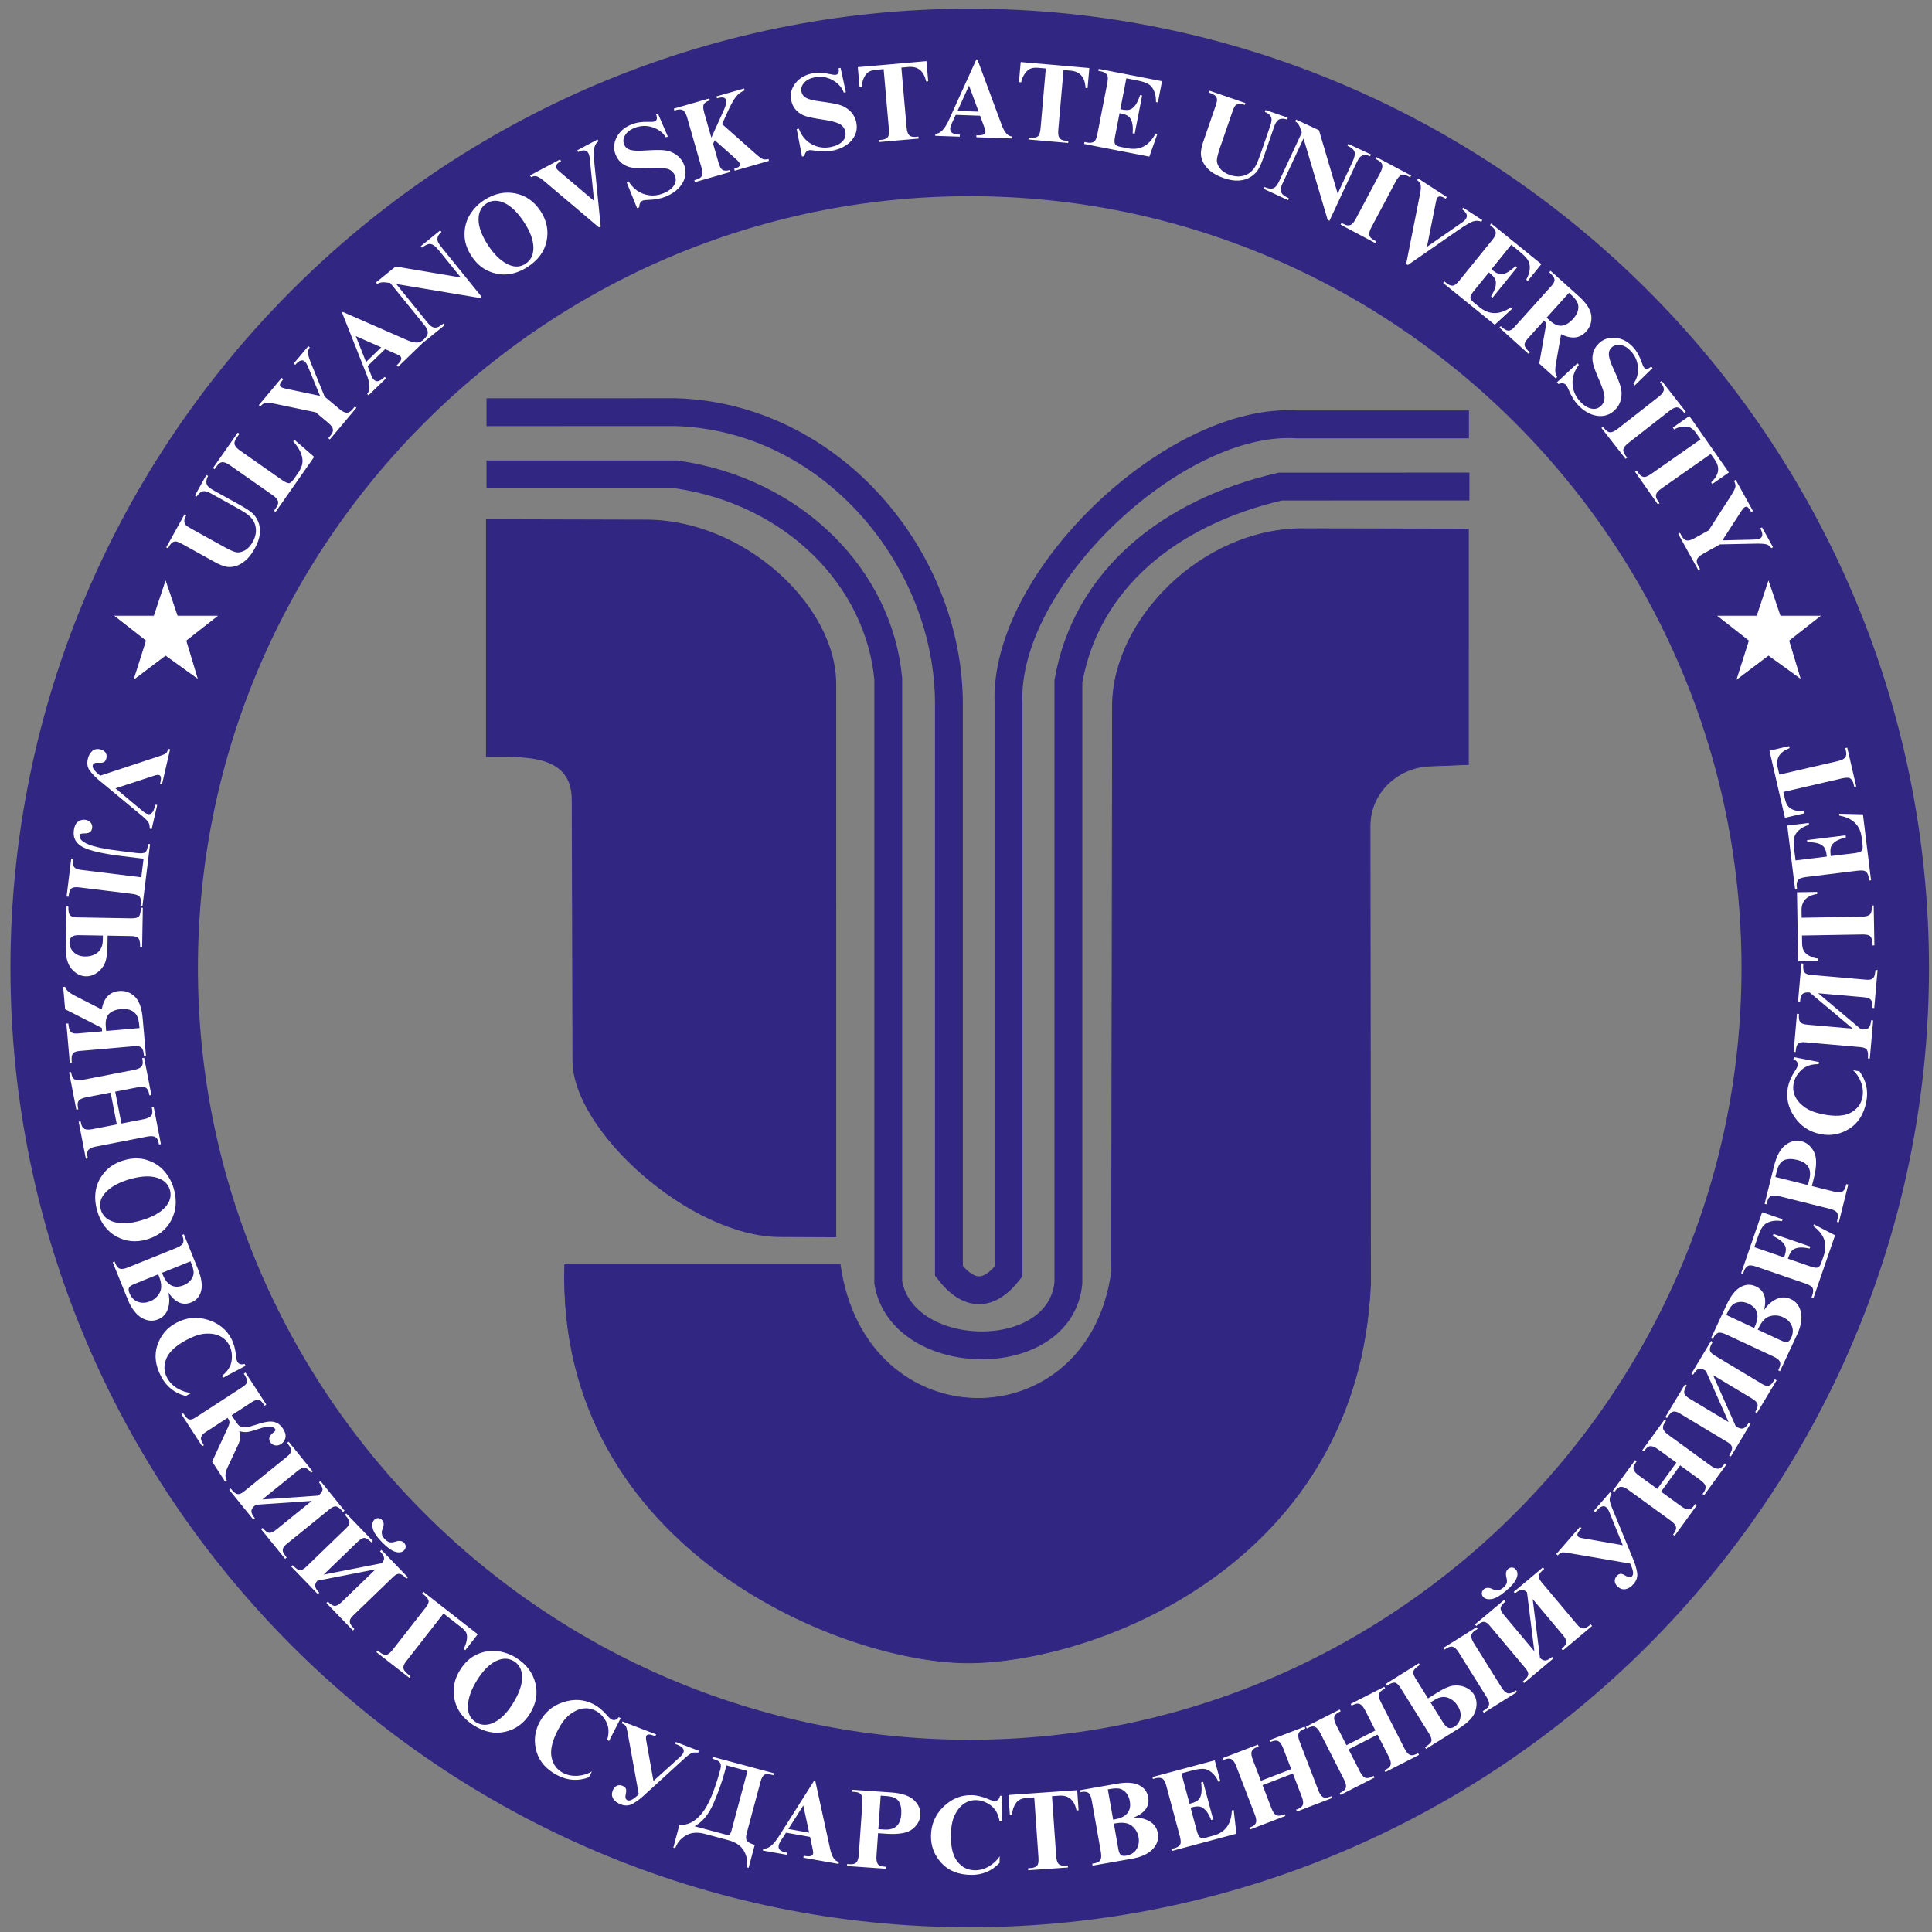 <?xml version="1.0" encoding="UTF-8"?> <!-- Generator: Adobe Illustrator 19.0.1, SVG Export Plug-In . SVG Version: 6.00 Build 0) --> <svg xmlns="http://www.w3.org/2000/svg" xmlns:xlink="http://www.w3.org/1999/xlink" id="Слой_1" x="0px" y="0px" viewBox="0 0 555 555" style="enable-background:new 0 0 555 555;" xml:space="preserve"><rect x="0" y="0" width="555" height="555" fill="#808080" stroke="none"/> <style type="text/css"> .st0{fill:none;stroke:#312783;stroke-width:53.858;stroke-miterlimit:22.926;} .st1{fill-rule:evenodd;clip-rule:evenodd;fill:#312783;} .st2{fill:none;stroke:#312783;stroke-width:8;stroke-miterlimit:22.926;} .st3{fill-rule:evenodd;clip-rule:evenodd;fill:#312783;stroke:#312783;stroke-width:0.216;stroke-miterlimit:22.926;} .st4{fill-rule:evenodd;clip-rule:evenodd;fill:#FFFFFF;} .st5{fill-rule:evenodd;clip-rule:evenodd;fill:#FFFFFF;stroke:#FFFFFF;stroke-width:0.216;stroke-miterlimit:22.926;} </style> <g> <path class="st0" d="M278.569,29.429c-136.946,0-248.64,111.694-248.64,248.639s111.694,248.639,248.64,248.639 s248.639-111.694,248.639-248.639S415.515,29.429,278.569,29.429L278.569,29.429z"></path> <path class="st1" d="M240.22,355.429l-16.203-0.076c-25.85-0.121-59.508-30.506-59.563-50.647l-0.209-74.975 c-0.036-13.199-13.534-12.308-24.628-12.308v-68.272l46.014,0.117c28.168,0.071,54.584,24.628,54.585,47.252 L240.22,355.429L240.22,355.429z"></path> <path class="st2" d="M139.754,136.286l54.571-0.004c33.92,4.891,58.161,29.834,60.84,58.742v173.369 c4.02,23.705,49.559,24.512,51.749,0.059V195.723c5.245-29.663,29.487-48.661,60.84-55.945l54.361-0.016 M139.754,118.409l54.265-0.016c44.762,1.312,78.589,42.071,78.579,83.928v162.795 c6.034,7.692,11.739,7.002,17.115,0.161V202.137c-1.527-35.885,47.923-82.488,82.895-80.221h49.372"></path> <path class="st3" d="M421.82,219.617l-11.201,0.443c-8.764,0.345-17.048,7.308-17.037,17.249l0.128,131.669 c-3.487,79.007-76.738,107.861-114.279,108.694c-35.869,0.794-119.671-32.16-117.206-114.36l79.126,0.001 c7.195,50.953,71.348,50.802,77.981,1.968l0.249-162.584c0.038-24.651,25.71-50.88,54.71-50.822l47.531,0.096 V219.617L421.82,219.617z"></path> <path class="st4" d="M48.858,215.255l-2.331,10.097l-0.561-0.13l0.138-0.598c0.276-1.195,0.118-1.861-0.47-1.997 c-0.296-0.068-0.726-0.009-1.295,0.183l-11.167,3.656l7.739,6.472c0.62,0.515,1.136,0.82,1.551,0.916 c0.956,0.221,1.629-0.511,2.017-2.194l0.12-0.52l0.561,0.13l-1.596,6.912l-0.561-0.13 c0.011-0.786-0.116-1.395-0.372-1.826c-0.263-0.427-0.866-1.038-1.815-1.837l-12.319-10.206 c-0.984-0.813-1.856-1.704-2.603-2.664c-0.761-0.97-0.99-2.111-0.686-3.432 c0.239-1.034,0.671-1.816,1.298-2.35c0.62-0.53,1.39-0.686,2.304-0.475c0.65,0.15,1.144,0.45,1.478,0.9 c0.333,0.454,0.427,0.996,0.281,1.625c-0.136,0.587-0.377,0.97-0.714,1.149 c-0.342,0.178-0.859,0.234-1.55,0.173c-0.971-0.087-1.528,0.173-1.669,0.781 c-0.085,0.369,0.052,0.795,0.417,1.278c0.364,0.484,0.954,1.036,1.759,1.649l17.119-5.654 c0.887-0.288,1.471-0.541,1.74-0.759c0.27-0.222,0.479-0.65,0.624-1.279L48.858,215.255L48.858,215.255z M41.238,246.689l-6.31-0.775c-5.42-0.666-9.126-1.518-11.125-2.559c-1.994-1.045-2.864-2.625-2.604-4.747 c0.148-1.207,0.537-2.051,1.171-2.533c0.628-0.476,1.329-0.669,2.091-0.576c0.662,0.081,1.183,0.344,1.559,0.783 c0.376,0.438,0.527,0.962,0.453,1.56c-0.129,1.053-0.827,1.575-2.095,1.569 c-0.591-0.003-0.978,0.041-1.165,0.12c-0.193,0.084-0.301,0.264-0.335,0.544 c-0.111,0.9,0.702,1.72,2.443,2.465c1.741,0.74,4.806,1.385,9.199,1.925l4.733,0.581 c1.281,0.157,2.112,0.082,2.482-0.217c0.376-0.303,0.619-0.929,0.736-1.876l0.063-0.513l0.572,0.07l-2.175,17.712 l-0.572-0.07l0.055-0.45c0.125-1.016,0.018-1.723-0.325-2.119c-0.338-0.396-1.036-0.665-2.089-0.794 l-15.198-1.866c-1.053-0.129-1.794-0.048-2.217,0.244c-0.422,0.287-0.703,0.956-0.831,1.999l-0.055,0.45 l-0.572-0.07l1.337-10.889l0.572,0.07l-0.048,0.387c-0.114,0.932,0.002,1.602,0.345,2.004 c0.348,0.403,0.956,0.66,1.835,0.768l17.416,2.139L41.238,246.689L41.238,246.689z M41.025,260.786l-0.197,11.278 l-0.576-0.01c0.021-1.232-0.13-2.056-0.458-2.489c-0.323-0.427-1.002-0.647-2.037-0.665l-6.841-0.119 l-0.06,3.418c-0.035,2-0.296,3.531-0.784,4.6c-0.488,1.064-1.218,1.942-2.201,2.639 c-0.983,0.698-2.05,1.037-3.207,1.016c-1.499-0.026-2.852-0.717-4.066-2.071 c-1.208-1.355-1.789-3.568-1.735-6.639l0.198-11.342l0.576,0.01c-0.023,1.301,0.139,2.142,0.484,2.521 c0.34,0.384,1.099,0.585,2.278,0.605l15.181,0.265c1.189,0.021,1.96-0.158,2.308-0.53 c0.353-0.378,0.538-1.207,0.561-2.497L41.025,260.786L41.025,260.786z M29.556,268.758l-6.745-0.118 c-1.066-0.019-1.8,0.145-2.217,0.49c-0.411,0.35-0.623,0.88-0.636,1.6 c-0.018,1.029,0.377,1.953,1.189,2.773c0.807,0.814,1.893,1.233,3.258,1.257c1.434,0.025,2.641-0.349,3.62-1.132 c0.979-0.778,1.479-1.948,1.507-3.51L29.556,268.758L29.556,268.758z M29.331,296.263l-7.003,0.613 c-0.925,0.081-1.574-0.06-1.954-0.429c-0.374-0.363-0.613-1.071-0.704-2.118l-0.028-0.324l-0.574,0.051 l0.981,11.205l0.574-0.05l-0.028-0.313c-0.091-1.036,0.016-1.774,0.31-2.206 c0.299-0.433,0.919-0.691,1.865-0.774l15.907-1.392c0.94-0.082,1.601,0.064,1.966,0.439 c0.37,0.374,0.598,1.083,0.689,2.119l0.027,0.313l0.574-0.05l-0.952-10.881 c-0.259-2.959-1.024-5.029-2.301-6.223c-1.276-1.189-2.762-1.707-4.467-1.558 c-1.365,0.12-2.467,0.617-3.3,1.504c-0.833,0.881-1.397,2.146-1.692,3.794l-7.605-3.885 c-1.805-0.929-2.771-1.808-2.897-2.632l-0.574,0.05l0.559,6.397l10.54,5.369L29.331,296.263L29.331,296.263z M40.068,295.324l-9.569,0.837l-0.107-1.217c-0.152-1.743,0.172-2.992,0.973-3.747 c0.801-0.755,1.935-1.197,3.396-1.325c1.217-0.107,2.203,0.032,2.969,0.409c0.767,0.377,1.31,0.897,1.636,1.559 c0.32,0.657,0.533,1.565,0.634,2.718L40.068,295.324L40.068,295.324z M33.556,323.01l-1.78-9.156l-6.994,1.359 c-1,0.194-1.696,0.498-2.084,0.905c-0.387,0.412-0.494,1.063-0.319,1.964l0.111,0.571l-0.566,0.11 l-2.081-10.707l0.566-0.11l0.094,0.487c0.167,0.859,0.499,1.419,0.995,1.681c0.495,0.257,1.267,0.286,2.309,0.084 l14.696-2.857c1.021-0.198,1.726-0.509,2.113-0.927c0.385-0.422,0.492-1.073,0.321-1.953l-0.095-0.487l0.566-0.11 l2.081,10.706l-0.566,0.11l-0.111-0.57c-0.169-0.869-0.506-1.428-1.007-1.684 c-0.5-0.251-1.276-0.274-2.328-0.069l-6.382,1.24l1.78,9.156l6.382-1.24 c1.021-0.198,1.726-0.509,2.113-0.927c0.385-0.423,0.492-1.074,0.322-1.953l-0.095-0.487l0.565-0.11l2.066,10.628 l-0.566,0.11l-0.099-0.508c-0.167-0.859-0.504-1.418-1.005-1.674c-0.501-0.256-1.278-0.284-2.33-0.08 l-14.696,2.857c-1,0.194-1.696,0.498-2.082,0.916c-0.387,0.412-0.494,1.063-0.321,1.953l0.099,0.508l-0.566,0.11 l-2.066-10.628l0.566-0.11l0.095,0.487c0.167,0.858,0.498,1.419,0.995,1.681c0.495,0.257,1.267,0.286,2.309,0.083 L33.556,323.01L33.556,323.01z M42.084,356.08c-3.086,0.885-5.974,0.587-8.659-0.885 c-2.686-1.472-4.521-3.925-5.506-7.36c-0.6-2.092-0.728-4.086-0.386-5.97c0.342-1.884,1.199-3.617,2.571-5.198 c1.372-1.581,3.229-2.707,5.573-3.379c2.374-0.681,4.572-0.695,6.59-0.042c2.017,0.648,3.666,1.718,4.941,3.205 c1.275,1.487,2.183,3.163,2.717,5.024c0.95,3.312,0.703,6.34-0.747,9.08 C47.733,353.296,45.37,355.138,42.084,356.08L42.084,356.08z M40.362,350.637 c3.26-0.935,5.612-2.197,7.047-3.79c1.435-1.593,1.901-3.259,1.401-5.002 c-0.506-1.763-1.77-2.943-3.796-3.544c-2.025-0.601-4.613-0.453-7.771,0.453 c-2.922,0.838-5.168,2.042-6.733,3.606c-1.566,1.564-2.085,3.272-1.558,5.113 c0.518,1.804,1.802,2.995,3.856,3.577C34.861,351.632,37.378,351.493,40.362,350.637L40.362,350.637z M48.334,371.233c0.413,1.691,0.381,3.263-0.087,4.723c-0.473,1.462-1.425,2.48-2.855,3.057 c-1.137,0.46-2.287,0.504-3.446,0.126c-1.152-0.374-2.167-1.063-3.034-2.07c-0.865-1.002-1.565-2.163-2.1-3.489 l-4.431-10.968l0.534-0.216l0.246,0.608c0.336,0.831,0.775,1.32,1.311,1.466c0.538,0.151,1.294,0.029,2.268-0.364 l13.881-5.608c1.177-0.475,1.844-0.987,1.995-1.525c0.155-0.54,0.102-1.128-0.156-1.766l-0.17-0.42l0.534-0.216 l4.016,9.939c1.039,2.572,1.355,4.664,0.948,6.29c-0.402,1.624-1.35,2.737-2.839,3.338 c-1.236,0.499-2.405,0.512-3.51,0.026C50.337,373.685,49.3,372.712,48.334,371.233L48.334,371.233z M54.715,362.339 l-8.184,3.307l0.17,0.42c0.647,1.602,1.474,2.666,2.485,3.189c1.011,0.523,2.201,0.508,3.571-0.045 c0.94-0.38,1.658-0.923,2.157-1.625c0.501-0.709,0.739-1.403,0.712-2.082c-0.029-0.684-0.251-1.532-0.664-2.556 L54.715,362.339L54.715,362.339z M45.458,366.079l-6.878,2.779c-0.821,0.332-1.328,0.686-1.513,1.054 c-0.188,0.375-0.15,0.883,0.112,1.531c0.519,1.286,1.327,2.133,2.432,2.532c1.102,0.406,2.271,0.354,3.517-0.15 c1.227-0.495,2.151-1.34,2.777-2.537c0.622-1.195,0.529-2.791-0.278-4.789L45.458,366.079L45.458,366.079z M70.55,392.348l-6.498,3.455l-0.293-0.551c1.624-1.274,2.549-2.738,2.779-4.395 c0.226-1.654-0.007-3.137-0.7-4.442c-0.606-1.139-1.479-1.998-2.625-2.573 c-1.138-0.572-2.504-0.813-4.096-0.727c-1.587,0.083-3.425,0.68-5.512,1.789 c-3.066,1.63-5.001,3.408-5.81,5.342c-0.803,1.931-0.743,3.772,0.186,5.519c0.691,1.3,1.698,2.329,3.022,3.105 c1.322,0.771,2.652,1.193,3.993,1.272l-1.667,0.886c-3.141-0.806-5.482-2.654-7.017-5.541 c-1.698-3.193-2.062-6.219-1.096-9.082c0.969-2.858,2.769-4.994,5.397-6.391c2.896-1.54,5.905-1.835,9.02-0.893 c3.118,0.945,5.385,2.754,6.809,5.434c0.708,1.332,1.165,2.962,1.361,4.888c0.068,0.798,0.197,1.37,0.377,1.708 c0.391,0.735,1.086,0.951,2.078,0.647L70.55,392.348L70.55,392.348z M70.523,394.291l5.984,9.214l-0.483,0.314 c-0.462-0.692-0.828-1.148-1.087-1.361c-0.267-0.215-0.603-0.321-1.017-0.312 c-0.41,0.005-0.92,0.209-1.533,0.608l-5.846,3.796l0.808,1.244c0.596,0.917,1.022,1.486,1.265,1.703 c0.251,0.219,0.623,0.371,1.128,0.464c0.506,0.085,0.968,0.09,1.392,0.018c0.426-0.079,1.54-0.409,3.361-0.994 c1.755-0.568,3.149-0.742,4.19-0.521c1.04,0.221,1.92,0.89,2.646,2.008c0.602,0.926,0.822,1.775,0.663,2.539 c-0.16,0.772-0.573,1.371-1.235,1.8c-0.559,0.363-1.135,0.495-1.727,0.396 c-0.595-0.103-1.05-0.393-1.37-0.885c-0.601-0.926-0.352-1.825,0.747-2.698c0.382-0.312,0.61-0.53,0.688-0.663 c0.074-0.131,0.059-0.28-0.048-0.446c-0.59-0.908-2.201-0.911-4.832-0.009 c-1.688,0.574-2.837,0.87-3.447,0.89c-0.613,0.016-1.294-0.063-2.058-0.241c0.479,1.119,0.384,2.402-0.288,3.856 l-3.058,6.513c-0.727,1.553-0.793,2.823-0.198,3.798l-0.483,0.314l-3.744-5.765l4.526-9.814 c0.336-0.727,0.486-1.25,0.447-1.574c-0.035-0.327-0.209-0.723-0.514-1.193l-6.329,4.11 c-0.577,0.375-0.96,0.745-1.149,1.109c-0.194,0.367-0.245,0.719-0.162,1.053 c0.081,0.341,0.351,0.873,0.806,1.594l-0.483,0.314l-5.984-9.214l0.483-0.314c0.552,0.812,0.978,1.33,1.27,1.554 c0.296,0.221,0.626,0.318,0.994,0.277c0.363-0.039,0.897-0.283,1.599-0.74l13.025-8.459 c0.698-0.453,1.142-0.837,1.325-1.153c0.19-0.314,0.244-0.642,0.168-0.994c-0.077-0.344-0.384-0.953-0.923-1.823 L70.523,394.291L70.523,394.291z M82.924,414.155l6.914,8.538l-0.448,0.362c-0.675-0.833-1.273-1.309-1.792-1.424 c-0.515-0.119-1.23,0.193-2.146,0.935l-10.101,8.179l16.088-1.107c0.73-0.591,1.133-1.144,1.205-1.656 c0.07-0.516-0.265-1.234-1.013-2.158l0.448-0.362l6.894,8.513l-0.448,0.362l-0.218-0.269 c-0.628-0.775-1.2-1.211-1.71-1.306c-0.517-0.096-1.122,0.14-1.818,0.704l-12.385,10.029 c-0.576,0.467-0.926,0.873-1.058,1.227c-0.125,0.355-0.145,0.694-0.043,1.023 c0.098,0.333,0.449,0.893,1.055,1.692l-0.448,0.363l-6.894-8.514l0.448-0.363 c0.695,0.858,1.317,1.322,1.856,1.393c0.538,0.072,1.235-0.238,2.085-0.926l10.15-8.22l-16.076,1.097 c-0.804,0.651-1.223,1.244-1.256,1.779c-0.034,0.535,0.298,1.241,1,2.107l-0.448,0.362l-6.914-8.538 l0.448-0.362l0.218,0.27c0.648,0.8,1.231,1.24,1.734,1.32c0.508,0.076,1.106-0.161,1.794-0.718l12.505-10.126 c0.667-0.54,1.021-1.06,1.078-1.566c0.05-0.507-0.259-1.176-0.934-2.01l-0.218-0.269L82.924,414.155 L82.924,414.155z M109.678,442.956c-1.526-1.581-2.401-2.909-2.616-3.991c-0.219-1.079-0.043-1.894,0.525-2.442 c0.307-0.296,0.668-0.43,1.074-0.408c0.411,0.026,0.766,0.195,1.07,0.509c0.585,0.606,0.65,1.456,0.19,2.538 c-0.467,1.059-0.281,2.028,0.564,2.902c0.537,0.556,1.018,0.878,1.447,0.976 c0.424,0.094,0.98,0.032,1.659-0.193c1.081-0.362,1.909-0.25,2.48,0.341c0.304,0.314,0.459,0.683,0.467,1.091 c0.008,0.415-0.164,0.789-0.517,1.13c-0.591,0.571-1.426,0.688-2.503,0.356 C112.438,445.429,111.16,444.49,109.678,442.956L109.678,442.956z M99.464,434.766l7.632,7.903l-0.414,0.4 c-0.745-0.771-1.383-1.193-1.909-1.263c-0.523-0.073-1.208,0.3-2.056,1.118l-9.745,9.41l16.732-3.28 c0.485-0.573,0.691-1.104,0.613-1.6c-0.078-0.496-0.467-1.106-1.16-1.824l0.414-0.4l7.61,7.88l-0.414,0.4 l-0.241-0.249c-0.693-0.718-1.301-1.101-1.817-1.152c-0.523-0.051-1.105,0.237-1.75,0.86l-11.463,11.07 c-0.533,0.515-0.846,0.951-0.947,1.315c-0.093,0.364-0.084,0.704,0.046,1.023c0.126,0.323,0.525,0.85,1.198,1.594 l-0.414,0.4l-7.61-7.88l0.414-0.4c0.767,0.794,1.427,1.202,1.97,1.226c0.543,0.025,1.21-0.345,1.996-1.104 l9.733-9.399l-16.721,3.269c-0.489,0.583-0.691,1.127-0.613,1.622c0.078,0.495,0.464,1.102,1.16,1.823 l-0.414,0.4l-7.632-7.903l0.414-0.4l0.241,0.249c0.715,0.74,1.335,1.128,1.843,1.164 c0.512,0.032,1.087-0.256,1.724-0.871l11.575-11.177c0.617-0.596,0.925-1.146,0.937-1.655 c0.005-0.509-0.361-1.149-1.105-1.921l-0.241-0.249L99.464,434.766L99.464,434.766z M137.244,469.474l-3.579,4.581 l-0.467-0.365c0.525-1.045,0.836-1.979,0.928-2.807c0.092-0.828,0.017-1.469-0.22-1.919 c-0.237-0.45-0.713-0.95-1.428-1.508l-5.06-3.954l-10.812,13.839c-0.552,0.706-0.791,1.325-0.725,1.863 c0.069,0.535,0.531,1.139,1.384,1.806l0.664,0.519l-0.355,0.454l-9.456-7.388l0.355-0.454l0.618,0.483 c0.773,0.604,1.419,0.852,1.931,0.751c0.512-0.101,1.107-0.577,1.774-1.43l9.512-12.175 c0.68-0.87,0.941-1.559,0.781-2.057c-0.157-0.501-0.632-1.062-1.43-1.686l-0.37-0.289l0.355-0.454 L137.244,469.474L137.244,469.474z M152.209,492.332c-1.701,2.723-4.047,4.433-7.027,5.137 c-2.98,0.704-5.986,0.109-9.016-1.785c-1.845-1.153-3.275-2.549-4.282-4.178 c-1.007-1.629-1.529-3.49-1.568-5.583c-0.038-2.092,0.589-4.173,1.881-6.24c1.308-2.094,2.932-3.576,4.869-4.441 c1.932-0.868,3.873-1.177,5.817-0.925c1.943,0.252,3.739,0.89,5.381,1.916c2.922,1.826,4.764,4.241,5.521,7.248 C154.544,486.482,154.021,489.433,152.209,492.332L152.209,492.332z M147.287,489.439 c1.798-2.877,2.7-5.388,2.701-7.532c0-2.144-0.768-3.693-2.305-4.654c-1.556-0.972-3.285-1.002-5.192-0.094 c-1.907,0.908-3.731,2.75-5.472,5.536c-1.611,2.578-2.474,4.976-2.591,7.186c-0.117,2.21,0.64,3.827,2.264,4.842 c1.592,0.995,3.344,1.02,5.259,0.079C143.865,493.859,145.643,492.071,147.287,489.439L147.287,489.439z M178.304,493.567l-3.341,6.558l-0.556-0.283c0.599-1.975,0.517-3.705-0.244-5.194 c-0.764-1.485-1.805-2.566-3.122-3.237c-1.15-0.586-2.358-0.789-3.626-0.603 c-1.261,0.184-2.517,0.771-3.772,1.754c-1.253,0.978-2.416,2.522-3.489,4.627 c-1.576,3.094-2.142,5.66-1.695,7.708c0.45,2.043,1.555,3.516,3.318,4.414c1.312,0.668,2.726,0.934,4.256,0.81 c1.525-0.127,2.857-0.544,4-1.248l-0.857,1.682c-3.035,1.141-6.013,0.971-8.926-0.514 c-3.222-1.642-5.256-3.911-6.107-6.811c-0.846-2.897-0.596-5.679,0.755-8.33c1.489-2.922,3.784-4.889,6.876-5.906 c3.097-1.014,5.991-0.832,8.695,0.545c1.345,0.685,2.654,1.759,3.918,3.224c0.513,0.614,0.947,1.009,1.288,1.183 c0.741,0.378,1.435,0.156,2.073-0.662L178.304,493.567L178.304,493.567z M178.799,494.522l9.674,3.714l-0.207,0.538 l-0.572-0.22c-1.145-0.44-1.827-0.375-2.043,0.187c-0.109,0.283-0.11,0.718,0,1.308l2.067,11.568 l7.487-6.763c0.596-0.542,0.97-1.01,1.123-1.408c0.351-0.916-0.279-1.684-1.892-2.303l-0.498-0.191l0.206-0.538 l6.622,2.542l-0.206,0.538c-0.776-0.121-1.398-0.079-1.86,0.114c-0.46,0.2-1.148,0.713-2.072,1.542 l-11.821,10.778c-0.942,0.861-1.946,1.601-3.001,2.207c-1.066,0.619-2.229,0.687-3.493,0.202 c-0.991-0.38-1.705-0.917-2.146-1.612c-0.439-0.688-0.486-1.472-0.15-2.348c0.239-0.623,0.605-1.07,1.097-1.339 c0.496-0.266,1.046-0.284,1.648-0.053c0.563,0.216,0.907,0.508,1.038,0.867c0.129,0.364,0.113,0.883-0.044,1.56 c-0.221,0.949-0.042,1.538,0.541,1.761c0.353,0.136,0.794,0.059,1.324-0.234c0.53-0.294,1.159-0.801,1.878-1.513 l-3.216-17.739c-0.162-0.919-0.332-1.532-0.509-1.829c-0.182-0.298-0.577-0.565-1.18-0.796L178.799,494.522 L178.799,494.522z M204.762,504.692l17.567,4.707l-0.149,0.556c-1.216-0.326-2.065-0.371-2.541-0.14 c-0.477,0.236-0.873,0.931-1.183,2.085l-3.96,14.78c-0.264,0.984-0.234,1.699,0.084,2.137 c0.317,0.444,1.064,0.832,2.233,1.167l-1.763,6.578l-0.556-0.149c0.34-1.598,0.088-3.151-0.761-4.66 c-0.846-1.502-2.339-2.543-4.472-3.114l-6.79-1.819c-2.092-0.56-3.885-0.422-5.367,0.412 c-1.489,0.838-2.53,2.066-3.124,3.685l-0.556-0.149l1.762-6.578c2.279,0.235,4.391-0.811,6.339-3.133 c1.946-2.317,3.756-6.602,5.431-12.851c0.202-0.752,0.174-1.35-0.083-1.794 c-0.263-0.44-0.844-0.784-1.751-1.027l-0.51-0.137L204.762,504.692L204.762,504.692z M214.722,508.752l-6.037-1.618 l-0.497,1.854c-0.755,2.818-1.82,5.824-3.201,9.02c-1.38,3.192-3.197,5.399-5.455,6.616l8.634,2.313 c0.685,0.184,1.141,0.212,1.368,0.085c0.227-0.127,0.432-0.519,0.607-1.174L214.722,508.752L214.722,508.752z M232.706,527.686l-6.907-1.218l-1.493,2.326c-0.351,0.55-0.555,0.996-0.614,1.332 c-0.103,0.583,0.033,1.04,0.406,1.355c0.371,0.32,1.067,0.584,2.087,0.785l-0.1,0.568l-6.938-1.223l0.1-0.567 c1.382,0.211,2.877-0.96,4.491-3.508l10.151-16.011l0.31,0.054l4.267,19.534 c0.494,2.297,1.334,3.555,2.526,3.765l-0.1,0.567l-10.11-1.783l0.1-0.567l0.384,0.068 c1.429,0.252,2.203,0.009,2.33-0.716c0.035-0.2,0.008-0.535-0.092-1.018L232.706,527.686L232.706,527.686z M232.445,526.465l-1.684-7.803l-4.288,6.75L232.445,526.465L232.445,526.465z M252.239,526.618l-0.457,6.533 c-0.071,1.016,0.042,1.767,0.34,2.248c0.292,0.48,0.888,0.752,1.782,0.815l0.607,0.042l-0.04,0.575 l-11.146-0.779l0.04-0.575l0.782,0.055c0.883,0.061,1.511-0.119,1.887-0.537c0.371-0.417,0.594-1.15,0.667-2.199 l1.044-14.934c0.073-1.038-0.04-1.799-0.338-2.28c-0.303-0.481-0.904-0.753-1.808-0.816l-0.782-0.055l0.04-0.575 l11.146,0.779c3.086,0.216,5.284,0.963,6.596,2.236c1.311,1.278,1.907,2.705,1.796,4.285 c-0.109,1.559-0.882,2.9-2.313,4.03c-1.437,1.124-3.943,1.564-7.518,1.314L252.239,526.618L252.239,526.618z M252.993,515.834l-0.672,9.614l1.655,0.116c1.538,0.107,2.714-0.2,3.534-0.924 c0.816-0.729,1.28-1.873,1.389-3.431c0.107-1.538-0.117-2.767-0.683-3.688c-0.561-0.921-1.749-1.443-3.568-1.57 L252.993,515.834L252.993,515.834z M287.892,515.877l-0.128,7.359l-0.624-0.011 c-0.327-2.038-1.159-3.557-2.497-4.561c-1.337-1-2.747-1.515-4.224-1.541 c-1.29-0.023-2.465,0.325-3.523,1.048c-1.052,0.718-1.925,1.796-2.622,3.23c-0.697,1.428-1.066,3.326-1.107,5.688 c-0.061,3.472,0.556,6.027,1.855,7.671c1.3,1.639,2.939,2.478,4.917,2.513c1.472,0.026,2.86-0.355,4.181-1.138 c1.315-0.783,2.329-1.741,3.047-2.876l-0.033,1.888c-2.228,2.356-4.979,3.508-8.248,3.451 c-3.615-0.063-6.439-1.211-8.474-3.445c-2.031-2.233-3.025-4.843-2.974-7.818 c0.057-3.279,1.258-6.054,3.591-8.322c2.339-2.269,5.019-3.374,8.053-3.321c1.509,0.026,3.156,0.417,4.935,1.179 c0.73,0.327,1.293,0.492,1.677,0.499c0.832,0.015,1.358-0.489,1.573-1.504L287.892,515.877L287.892,515.877z M309.438,514.263l0.405,5.783l-0.591,0.041c-0.628-3.014-2.293-4.432-4.996-4.243l-2.053,0.144l1.204,17.227 c0.071,1.016,0.288,1.744,0.649,2.179c0.367,0.434,1,0.62,1.905,0.556l0.793-0.055l0.04,0.575 l-11.422,0.799l-0.04-0.575l0.841-0.059c0.697-0.049,1.249-0.253,1.658-0.602 c0.408-0.355,0.57-1.173,0.48-2.461l-1.204-17.227l-2.229,0.156c-0.867,0.061-1.565,0.254-2.109,0.581 c-0.538,0.326-1.007,0.894-1.399,1.702c-0.392,0.813-0.604,1.678-0.631,2.599l-0.639,0.045l-0.405-5.783 L309.438,514.263L309.438,514.263z M325.612,522.131c1.74-0.052,3.271,0.306,4.602,1.068 c1.332,0.767,2.129,1.91,2.397,3.428c0.213,1.208,0.018,2.342-0.592,3.397c-0.606,1.049-1.49,1.898-2.655,2.537 c-1.161,0.638-2.442,1.08-3.849,1.329l-11.649,2.054l-0.1-0.568l0.646-0.114 c0.882-0.155,1.453-0.483,1.707-0.978c0.259-0.495,0.298-1.26,0.115-2.295l-2.6-14.743 c-0.221-1.25-0.582-2.009-1.077-2.269c-0.496-0.265-1.082-0.334-1.76-0.215l-0.446,0.079l-0.1-0.567l10.557-1.861 c2.731-0.482,4.844-0.356,6.349,0.381c1.504,0.731,2.396,1.89,2.675,3.471c0.232,1.313,0.001,2.458-0.704,3.439 C328.427,520.681,327.26,521.494,325.612,522.131L325.612,522.131z M318.239,514.04l1.533,8.692l0.446-0.079 c1.702-0.3,2.914-0.887,3.636-1.768c0.722-0.88,0.955-2.047,0.699-3.502c-0.176-0.998-0.558-1.813-1.141-2.447 c-0.589-0.638-1.219-1.014-1.889-1.129c-0.675-0.114-1.551-0.073-2.638,0.119L318.239,514.04L318.239,514.04z M319.973,523.873l1.288,7.306c0.154,0.872,0.395,1.442,0.716,1.699c0.328,0.262,0.833,0.33,1.521,0.209 c1.365-0.241,2.362-0.855,2.982-1.853c0.626-0.993,0.818-2.148,0.585-3.472c-0.23-1.302-0.864-2.382-1.904-3.244 c-1.039-0.857-2.62-1.098-4.742-0.724L319.973,523.873L319.973,523.873z M339.379,509.434l2.341,8.737 l0.392-0.105c1.005-0.269,1.719-0.61,2.143-1.027c0.424-0.417,0.703-1.022,0.846-1.828 c0.138-0.804,0.12-1.86-0.06-3.17l0.577-0.154l2.892,10.793l-0.577,0.154c-0.5-1.268-1.034-2.208-1.597-2.807 c-0.57-0.604-1.139-0.954-1.707-1.056c-0.573-0.1-1.311-0.03-2.218,0.213l-0.391,0.105l1.788,6.671 c0.261,0.974,0.565,1.594,0.912,1.859c0.346,0.261,0.947,0.276,1.812,0.044l2.025-0.542 c3.4-0.911,5.173-3.318,5.308-7.225l0.531-0.142l0.786,6.807l-18.442,4.942l-0.149-0.556l0.819-0.219 c0.67-0.179,1.178-0.487,1.517-0.909c0.339-0.427,0.341-1.262,0.007-2.509l-3.875-14.46 c-0.329-1.226-0.755-1.951-1.271-2.167c-0.517-0.22-1.102-0.24-1.767-0.062l-0.819,0.22l-0.149-0.556 l17.902-4.797l1.609,6.007l-0.541,0.145c-0.539-1.17-1.207-2.073-1.991-2.713 c-0.783-0.635-1.584-0.967-2.404-0.996c-0.814-0.03-1.937,0.149-3.364,0.531L339.379,509.434L339.379,509.434z M371.405,509.479l-8.708,3.343l2.554,6.652c0.365,0.951,0.785,1.584,1.253,1.896 c0.473,0.31,1.133,0.302,1.989-0.027l0.542-0.208l0.207,0.538l-10.182,3.909l-0.206-0.538l0.463-0.178 c0.817-0.314,1.311-0.737,1.482-1.272c0.167-0.533,0.062-1.298-0.319-2.288l-5.365-13.976 c-0.373-0.971-0.801-1.612-1.28-1.92c-0.483-0.306-1.143-0.298-1.979,0.023l-0.463,0.178l-0.206-0.538 l10.182-3.908l0.206,0.538l-0.542,0.208c-0.827,0.318-1.319,0.747-1.484,1.284 c-0.16,0.536-0.048,1.304,0.337,2.305l2.33,6.069l8.708-3.343l-2.33-6.069c-0.373-0.971-0.801-1.612-1.28-1.92 c-0.483-0.306-1.143-0.298-1.979,0.023l-0.463,0.178l-0.207-0.538l10.108-3.88l0.206,0.538l-0.483,0.185 c-0.817,0.314-1.309,0.743-1.474,1.28c-0.165,0.537-0.058,1.308,0.326,2.308l5.365,13.976 c0.365,0.951,0.785,1.584,1.263,1.891c0.473,0.31,1.133,0.302,1.979-0.023l0.483-0.185l0.206,0.538 l-10.107,3.88l-0.206-0.538l0.463-0.178c0.816-0.313,1.311-0.737,1.482-1.272 c0.167-0.533,0.061-1.298-0.319-2.288L371.405,509.479L371.405,509.479z M395.719,498.306l-8.311,4.235l3.235,6.348 c0.463,0.908,0.947,1.493,1.444,1.754c0.503,0.259,1.158,0.182,1.976-0.235l0.518-0.264l0.261,0.513l-9.718,4.951 l-0.262-0.513l0.442-0.225c0.779-0.397,1.227-0.87,1.342-1.42c0.11-0.547-0.074-1.297-0.556-2.243 l-6.797-13.339c-0.472-0.927-0.966-1.519-1.473-1.775c-0.512-0.254-1.168-0.177-1.966,0.23l-0.442,0.225 l-0.261-0.513l9.718-4.952l0.262,0.513l-0.518,0.264c-0.789,0.402-1.234,0.88-1.342,1.432 c-0.103,0.55,0.089,1.302,0.575,2.257l2.951,5.793l8.311-4.235l-2.952-5.793 c-0.472-0.927-0.966-1.519-1.473-1.776c-0.512-0.254-1.168-0.177-1.966,0.23l-0.442,0.225l-0.262-0.513 l9.647-4.915l0.262,0.513l-0.461,0.235c-0.779,0.397-1.224,0.875-1.332,1.427 c-0.108,0.552,0.079,1.307,0.566,2.261l6.797,13.339c0.462,0.908,0.947,1.493,1.454,1.749 c0.503,0.259,1.158,0.182,1.966-0.23l0.461-0.235l0.262,0.513l-9.647,4.915l-0.262-0.513l0.442-0.225 c0.779-0.397,1.226-0.87,1.342-1.42c0.111-0.547-0.074-1.297-0.556-2.243L395.719,498.306L395.719,498.306z M435.493,485.583l0.305,0.489l-9.543,5.963l-0.305-0.488l0.61-0.381c0.751-0.469,1.152-0.984,1.212-1.544 c0.055-0.556-0.196-1.28-0.753-2.171l-7.933-12.696c-0.545-0.873-1.081-1.418-1.607-1.637 c-0.531-0.215-1.18-0.087-1.949,0.394l-0.61,0.382l-0.305-0.489l9.543-5.963l0.305,0.488l-0.597,0.373 c-0.751,0.469-1.157,0.987-1.216,1.546c-0.064,0.562,0.188,1.297,0.756,2.207l7.933,12.696 c0.54,0.864,1.077,1.402,1.601,1.616c0.528,0.211,1.179,0.075,1.957-0.412L435.493,485.583L435.493,485.583z M398.01,483.779l9.571-5.98l0.305,0.488c-1.045,0.653-1.658,1.231-1.837,1.74 c-0.182,0.503-0.001,1.196,0.547,2.073l3.626,5.803l2.904-1.815c1.696-1.06,3.123-1.675,4.281-1.845 c1.162-0.173,2.296-0.039,3.417,0.406c1.12,0.444,1.981,1.158,2.595,2.139c0.794,1.271,0.952,2.782,0.477,4.538 c-0.478,1.751-2.018,3.443-4.623,5.071l-9.62,6.011l-0.305-0.488c1.104-0.69,1.725-1.285,1.855-1.782 c0.133-0.492-0.113-1.237-0.738-2.237l-8.046-12.877c-0.63-1.008-1.196-1.561-1.702-1.647 c-0.505-0.093-1.306,0.206-2.4,0.89L398.01,483.779L398.01,483.779z M410.942,489.056l3.575,5.721 c0.565,0.904,1.106,1.428,1.622,1.59c0.518,0.154,1.077,0.043,1.688-0.338c0.873-0.546,1.433-1.38,1.674-2.505 c0.248-1.123,0.008-2.262-0.716-3.42c-0.76-1.217-1.735-2.022-2.921-2.42c-1.185-0.398-2.444-0.177-3.769,0.651 L410.942,489.056L410.942,489.056z M432.575,457.035c-1.683,1.413-3.069,2.192-4.163,2.331 c-1.091,0.143-1.892-0.09-2.4-0.695c-0.274-0.327-0.382-0.696-0.331-1.101 c0.055-0.408,0.247-0.75,0.583-1.032c0.645-0.541,1.498-0.547,2.545-0.012c1.024,0.54,2.003,0.421,2.935-0.36 c0.592-0.497,0.947-0.955,1.074-1.375c0.124-0.417,0.101-0.976-0.077-1.669c-0.285-1.104-0.116-1.922,0.514-2.45 c0.335-0.281,0.714-0.41,1.121-0.39c0.414,0.021,0.776,0.219,1.091,0.595c0.528,0.629,0.587,1.471,0.181,2.522 C435.235,454.455,434.21,455.664,432.575,457.035L432.575,457.035z M423.693,466.653l8.416-7.062l0.37,0.441 c-0.821,0.689-1.287,1.296-1.393,1.817c-0.109,0.517,0.215,1.227,0.972,2.129l8.708,10.377l-2.105-16.92 c-0.537-0.524-1.054-0.766-1.553-0.723c-0.5,0.043-1.136,0.389-1.9,1.03l-0.37-0.441l8.392-7.042 l0.37,0.441l-0.266,0.223c-0.764,0.641-1.19,1.221-1.276,1.732c-0.087,0.518,0.159,1.119,0.735,1.805 l10.243,12.208c0.477,0.568,0.889,0.91,1.246,1.037c0.357,0.118,0.696,0.133,1.024,0.025 c0.331-0.104,0.885-0.464,1.674-1.084l0.37,0.441l-8.392,7.042l-0.37-0.441c0.846-0.71,1.299-1.34,1.361-1.88 c0.062-0.539-0.259-1.23-0.962-2.068l-8.697-10.365l2.095,16.908c0.548,0.528,1.076,0.768,1.576,0.725 c0.5-0.043,1.131-0.386,1.899-1.03l0.37,0.441l-8.416,7.062l-0.37-0.441l0.266-0.223 c0.789-0.662,1.219-1.252,1.29-1.757c0.067-0.509-0.18-1.102-0.749-1.78l-10.343-12.326 c-0.552-0.658-1.078-1.003-1.585-1.051c-0.507-0.041-1.171,0.28-1.993,0.969l-0.266,0.223L423.693,466.653 L423.693,466.653z"></path> <path class="st4" d="M447.064,446.426l6.799-7.821l0.435,0.378l-0.402,0.463c-0.805,0.926-0.977,1.588-0.523,1.984 c0.229,0.199,0.637,0.349,1.229,0.447l11.577,2.015l-3.795-9.348c-0.305-0.746-0.617-1.258-0.939-1.537 c-0.741-0.644-1.678-0.314-2.812,0.991l-0.35,0.403l-0.435-0.378l4.654-5.354l0.435,0.378 c-0.379,0.689-0.553,1.287-0.529,1.788c0.031,0.5,0.278,1.323,0.74,2.474l6.085,14.795 c0.487,1.179,0.839,2.376,1.048,3.575c0.217,1.213-0.117,2.329-1.006,3.352c-0.696,0.801-1.445,1.288-2.249,1.465 c-0.797,0.177-1.549-0.046-2.258-0.662c-0.503-0.437-0.799-0.935-0.883-1.488c-0.081-0.558,0.091-1.08,0.514-1.567 c0.395-0.455,0.788-0.679,1.17-0.679c0.386,0.003,0.868,0.196,1.45,0.575c0.816,0.533,1.431,0.565,1.84,0.094 c0.248-0.286,0.327-0.726,0.233-1.324c-0.095-0.598-0.356-1.362-0.779-2.282l-17.77-3.044 c-0.918-0.163-1.553-0.213-1.893-0.147c-0.343,0.07-0.728,0.349-1.151,0.837L447.064,446.426L447.064,446.426z M482.654,420.953l-5.483,7.546l5.764,4.188c0.824,0.599,1.521,0.901,2.083,0.907 c0.566,0.002,1.115-0.363,1.654-1.105l0.342-0.47l0.466,0.339l-6.411,8.823l-0.466-0.338l0.291-0.401 c0.514-0.708,0.698-1.332,0.551-1.874c-0.15-0.538-0.655-1.122-1.514-1.746l-12.112-8.8 c-0.841-0.612-1.55-0.915-2.119-0.913c-0.571,0.006-1.121,0.372-1.647,1.097l-0.292,0.401l-0.466-0.338 l6.411-8.824l0.466,0.339l-0.342,0.47c-0.52,0.717-0.7,1.344-0.545,1.885c0.158,0.537,0.67,1.12,1.537,1.75 l5.26,3.821l5.483-7.546l-5.26-3.821c-0.842-0.612-1.55-0.915-2.119-0.913c-0.572,0.006-1.121,0.372-1.647,1.097 l-0.292,0.401l-0.466-0.339l6.364-8.759l0.466,0.338l-0.304,0.418c-0.514,0.708-0.693,1.336-0.539,1.877 c0.154,0.541,0.664,1.128,1.531,1.758l12.112,8.799c0.824,0.599,1.521,0.901,2.09,0.899 c0.566,0.002,1.115-0.364,1.647-1.097l0.304-0.419l0.466,0.339l-6.364,8.759l-0.466-0.338l0.291-0.401 c0.514-0.708,0.698-1.332,0.551-1.874c-0.15-0.538-0.655-1.122-1.514-1.746L482.654,420.953L482.654,420.953z M478.389,407.084l5.659-9.417l0.493,0.296c-0.552,0.919-0.795,1.644-0.726,2.171 c0.065,0.524,0.602,1.09,1.613,1.696l11.141,6.694l-6.543-14.739c-0.805-0.484-1.462-0.673-1.968-0.566 c-0.509,0.111-1.069,0.671-1.682,1.69l-0.493-0.296l5.642-9.39l0.494,0.296l-0.179,0.297 c-0.514,0.855-0.727,1.542-0.643,2.053c0.087,0.519,0.515,1.006,1.283,1.468l13.66,8.207 c0.636,0.382,1.138,0.571,1.515,0.575c0.376-0.004,0.702-0.101,0.976-0.309c0.279-0.206,0.685-0.727,1.229-1.57 l0.494,0.296l-5.642,9.39l-0.493-0.296c0.569-0.947,0.791-1.69,0.675-2.22c-0.117-0.531-0.646-1.079-1.583-1.642 l-11.196-6.727l6.53,14.731c0.887,0.533,1.587,0.724,2.101,0.572c0.514-0.151,1.064-0.704,1.638-1.66 l0.493,0.296l-5.658,9.417l-0.494-0.296l0.179-0.297c0.53-0.882,0.745-1.581,0.647-2.081 c-0.102-0.503-0.529-0.984-1.288-1.44l-13.792-8.287c-0.736-0.442-1.346-0.597-1.841-0.477 c-0.493,0.127-1.017,0.646-1.569,1.565l-0.178,0.297L478.389,407.084L478.389,407.084z M506.764,376.354 c0.955-1.455,2.127-2.504,3.514-3.158c1.392-0.651,2.786-0.649,4.183,0.003c1.112,0.518,1.928,1.329,2.443,2.434 c0.512,1.098,0.7,2.309,0.555,3.63c-0.143,1.316-0.515,2.62-1.119,3.916l-4.999,10.721l-0.522-0.243 l0.277-0.595c0.379-0.812,0.437-1.467,0.178-1.959c-0.257-0.496-0.861-0.967-1.814-1.411l-13.568-6.327 c-1.15-0.536-1.979-0.675-2.476-0.419c-0.501,0.255-0.895,0.695-1.186,1.318l-0.192,0.411l-0.522-0.243 l4.531-9.716c1.172-2.514,2.487-4.172,3.954-4.983c1.462-0.813,2.923-0.879,4.378-0.2 c1.209,0.564,2.014,1.41,2.413,2.549C507.191,373.216,507.187,374.639,506.764,376.354L506.764,376.354z M495.908,377.752l8,3.73l0.192-0.411c0.73-1.566,0.945-2.896,0.638-3.993 c-0.307-1.096-1.13-1.957-2.468-2.581c-0.918-0.428-1.806-0.583-2.659-0.469 c-0.86,0.117-1.53,0.416-2.008,0.9c-0.48,0.488-0.949,1.228-1.416,2.229L495.908,377.752L495.908,377.752z M504.956,381.972l6.723,3.135c0.803,0.374,1.407,0.503,1.803,0.388c0.403-0.118,0.748-0.493,1.043-1.126 c0.586-1.257,0.654-2.425,0.193-3.505c-0.454-1.083-1.29-1.902-2.508-2.47c-1.199-0.559-2.447-0.659-3.749-0.301 c-1.298,0.36-2.402,1.516-3.313,3.469L504.956,381.972L504.956,381.972z M503.959,358.266l8.552,2.945l0.132-0.383 c0.339-0.983,0.456-1.766,0.347-2.351c-0.109-0.585-0.454-1.155-1.042-1.724 c-0.59-0.564-1.474-1.139-2.662-1.723l0.195-0.565l10.565,3.638l-0.195,0.565 c-1.331-0.295-2.408-0.378-3.22-0.246c-0.82,0.135-1.427,0.411-1.83,0.825 c-0.404,0.42-0.758,1.07-1.063,1.958l-0.132,0.383l6.53,2.248c0.953,0.328,1.637,0.423,2.051,0.283 c0.41-0.141,0.759-0.63,1.05-1.477l0.682-1.982c1.146-3.328,0.142-6.144-3.022-8.441l0.179-0.519l6.083,3.155 l-6.216,18.053l-0.545-0.188l0.276-0.802c0.226-0.655,0.255-1.249,0.095-1.766 c-0.165-0.52-0.856-0.989-2.076-1.409l-14.155-4.874c-1.2-0.413-2.039-0.465-2.507-0.158 c-0.472,0.306-0.816,0.78-1.04,1.43l-0.276,0.802l-0.544-0.187l6.034-17.523l5.88,2.025l-0.182,0.53 c-1.271-0.207-2.393-0.159-3.363,0.134c-0.964,0.294-1.688,0.773-2.17,1.436 c-0.48,0.658-0.959,1.689-1.44,3.086L503.959,358.266L503.959,358.266z M520.495,340.717l6.354,1.584 c0.989,0.246,1.748,0.265,2.273,0.056c0.524-0.205,0.895-0.744,1.111-1.614l0.147-0.59l0.559,0.139 l-2.703,10.841l-0.559-0.139l0.19-0.761c0.214-0.859,0.145-1.508-0.2-1.952 c-0.347-0.438-1.03-0.784-2.049-1.039l-14.526-3.622c-1.009-0.252-1.778-0.273-2.304-0.063 c-0.526,0.215-0.899,0.76-1.118,1.64l-0.19,0.76l-0.559-0.139l2.703-10.841 c0.748-3.001,1.866-5.037,3.348-6.107c1.487-1.069,2.995-1.408,4.532-1.025c1.516,0.378,2.703,1.372,3.567,2.978 c0.858,1.61,0.855,4.154-0.012,7.632L520.495,340.717L520.495,340.717z M510.005,338.101l9.351,2.332l0.401-1.609 c0.373-1.496,0.274-2.708-0.296-3.641c-0.576-0.929-1.622-1.586-3.138-1.964c-1.495-0.373-2.745-0.366-3.751,0.032 c-1.005,0.393-1.725,1.472-2.166,3.242L510.005,338.101L510.005,338.101z M515.319,303.678l7.225,1.404l-0.119,0.613 c-2.064-0.032-3.704,0.524-4.926,1.667c-1.216,1.143-1.969,2.443-2.251,3.893 c-0.246,1.267-0.108,2.484,0.42,3.651c0.524,1.161,1.435,2.208,2.725,3.143c1.285,0.935,3.09,1.628,5.409,2.078 c3.408,0.663,6.032,0.499,7.877-0.495c1.84-0.995,2.951-2.464,3.329-4.406c0.281-1.445,0.146-2.878-0.395-4.315 c-0.542-1.431-1.31-2.596-2.302-3.501l1.853,0.36c1.933,2.603,2.59,5.513,1.967,8.722 c-0.69,3.55-2.311,6.13-4.864,7.748c-2.551,1.612-5.294,2.138-8.216,1.571 c-3.22-0.626-5.743-2.29-7.572-4.982c-1.828-2.697-2.451-5.529-1.872-8.508 c0.288-1.481,0.959-3.035,2.019-4.655c0.449-0.662,0.709-1.188,0.782-1.565c0.159-0.817-0.245-1.422-1.208-1.81 L515.319,303.678L515.319,303.678z M515.253,302.165l0.958-10.945l0.574,0.05c-0.093,1.068,0.006,1.826,0.3,2.269 c0.288,0.443,1.019,0.716,2.193,0.818l12.948,1.133l-12.342-10.379c-0.935-0.082-1.609,0.036-2.017,0.353 c-0.408,0.323-0.667,1.071-0.77,2.256l-0.574-0.05l0.955-10.913l0.574,0.05l-0.03,0.345 c-0.087,0.994,0.022,1.704,0.323,2.127c0.305,0.428,0.904,0.679,1.797,0.757l15.875,1.389 c0.739,0.065,1.273,0.015,1.614-0.148c0.336-0.169,0.587-0.399,0.742-0.706c0.161-0.307,0.298-0.954,0.417-1.95 l0.574,0.05l-0.955,10.913l-0.574-0.05c0.096-1.1-0.029-1.866-0.367-2.292 c-0.338-0.425-1.054-0.687-2.143-0.782l-13.011-1.138l12.326,10.378c1.031,0.09,1.744-0.045,2.14-0.407 c0.396-0.361,0.648-1.1,0.745-2.21l0.574,0.05l-0.958,10.945l-0.574-0.05l0.03-0.346 c0.09-1.025-0.024-1.747-0.331-2.154c-0.312-0.408-0.907-0.653-1.788-0.73l-16.029-1.402 c-0.856-0.075-1.472,0.053-1.864,0.378c-0.388,0.33-0.631,1.026-0.724,2.094l-0.03,0.345L515.253,302.165 L515.253,302.165z M516.217,256.32l5.796-0.101l0.01,0.592c-3.043,0.469-4.546,2.058-4.499,4.767l0.036,2.058 l17.267-0.301c1.018-0.018,1.757-0.196,2.21-0.535c0.453-0.344,0.671-0.967,0.655-1.873l-0.014-0.795 l0.576-0.01l0.2,11.449l-0.576,0.01l-0.015-0.842c-0.012-0.699-0.187-1.261-0.515-1.688 c-0.333-0.426-1.142-0.631-2.432-0.608l-17.266,0.301l0.039,2.234c0.015,0.869,0.172,1.576,0.469,2.136 c0.298,0.555,0.84,1.052,1.626,1.486c0.792,0.434,1.644,0.691,2.563,0.766l0.011,0.64l-5.796,0.101 L516.217,256.32L516.217,256.32z M515.806,247.167l8.978-1.102l-0.049-0.402 c-0.127-1.032-0.364-1.788-0.719-2.265s-0.914-0.839-1.693-1.093c-0.777-0.248-1.825-0.378-3.147-0.382 l-0.073-0.593l11.09-1.362l0.073,0.593c-1.325,0.319-2.33,0.716-3.002,1.191c-0.677,0.481-1.103,0.996-1.283,1.544 c-0.179,0.554-0.212,1.294-0.097,2.226l0.049,0.402l6.855-0.842c1.001-0.123,1.657-0.338,1.968-0.645 c0.306-0.306,0.405-0.899,0.296-1.788l-0.255-2.08c-0.429-3.494-2.567-5.585-6.416-6.262l-0.067-0.545l6.85,0.169 l2.327,18.951l-0.572,0.07l-0.103-0.842c-0.085-0.688-0.318-1.234-0.689-1.629 c-0.376-0.394-1.202-0.513-2.483-0.356l-14.859,1.824c-1.26,0.155-2.037,0.476-2.322,0.957 c-0.29,0.482-0.392,1.058-0.308,1.741l0.103,0.842l-0.572,0.07l-2.259-18.395l6.172-0.758l0.068,0.556 c-1.233,0.372-2.22,0.906-2.964,1.594c-0.738,0.687-1.178,1.434-1.321,2.242c-0.143,0.802-0.122,1.939,0.058,3.405 L515.806,247.167L515.806,247.167z M508.311,215.642l5.649-1.304l0.133,0.577c-2.879,1.091-4.019,2.959-3.409,5.598 l0.463,2.006l16.827-3.885c0.993-0.229,1.677-0.557,2.05-0.982c0.371-0.43,0.456-1.085,0.251-1.968l-0.179-0.774 l0.561-0.13l2.576,11.157l-0.561,0.13l-0.19-0.821c-0.157-0.68-0.445-1.194-0.854-1.543 c-0.414-0.348-1.248-0.38-2.506-0.089l-16.826,3.885l0.503,2.177c0.196,0.847,0.495,1.506,0.903,1.992 c0.406,0.481,1.04,0.855,1.9,1.116c0.865,0.261,1.752,0.335,2.666,0.217l0.144,0.624l-5.649,1.304 L508.311,215.642L508.311,215.642z"></path> <path class="st4" d="M59.276,136.444l0.504,0.279c-0.414,0.746-0.573,1.451-0.467,2.107 c0.099,0.658,0.704,1.293,1.814,1.908l7.478,4.145c1.618,0.897,2.825,1.657,3.612,2.283 c0.785,0.618,1.422,1.471,1.899,2.559c0.481,1.09,0.657,2.291,0.529,3.599c-0.134,1.31-0.622,2.728-1.47,4.258 c-0.815,1.47-1.699,2.614-2.657,3.43c-0.962,0.821-1.928,1.365-2.894,1.634 c-0.959,0.267-1.88,0.312-2.758,0.124c-0.87-0.19-1.938-0.629-3.193-1.325l-9.198-5.099 c-0.774-0.429-1.346-0.685-1.718-0.763c-0.374-0.085-0.749-0.025-1.127,0.174c-0.381,0.203-0.776,0.674-1.185,1.411 l-0.196,0.355l-0.504-0.279l5.28-9.525l0.504,0.279l-0.173,0.312c-0.305,0.55-0.436,1.039-0.404,1.477 c0.034,0.433,0.172,0.778,0.424,1.04c0.249,0.255,0.774,0.606,1.576,1.051l9.567,5.303 c1.455,0.806,2.552,1.292,3.276,1.45c0.729,0.16,1.549-0.001,2.467-0.48c0.916-0.486,1.698-1.315,2.35-2.49 c0.579-1.045,0.885-2.07,0.911-3.074c0.026-1.004-0.168-1.898-0.576-2.679c-0.413-0.784-0.967-1.445-1.661-1.988 c-0.691-0.547-1.818-1.252-3.377-2.115l-7.337-4.067c-0.966-0.535-1.738-0.738-2.321-0.61 c-0.586,0.133-1.166,0.628-1.747,1.501l-0.504-0.279L59.276,136.444L59.276,136.444z M84.553,126.307l5.696,4.939 l-11.068,15.806l-0.472-0.33l0.627-0.896c0.508-0.725,0.676-1.356,0.509-1.89 c-0.164-0.538-0.677-1.106-1.538-1.708l-12.263-8.587c-0.843-0.59-1.55-0.883-2.122-0.874 c-0.57,0.005-1.117,0.377-1.637,1.12l-0.627,0.896l-0.472-0.331l7.125-10.175l0.472,0.33l-0.859,1.228 c-0.508,0.725-0.679,1.36-0.512,1.894c0.164,0.538,0.686,1.112,1.565,1.727l12.032,8.425 c0.843,0.591,1.482,0.895,1.919,0.914c0.432,0.016,0.908-0.348,1.428-1.091l1.218-1.739 c0.658-0.939,1.073-1.84,1.254-2.703c0.173-0.862,0.067-1.835-0.32-2.919c-0.391-1.088-1.152-2.279-2.283-3.565 L84.553,126.307L84.553,126.307z M91.935,113.721l-3.379-8.203c-0.347-0.848-0.7-1.423-1.06-1.725 c-0.703-0.59-1.6-0.25-2.686,1.011l-0.441-0.37l4.189-4.992l0.441,0.37 c-0.37,0.441-0.548,0.96-0.529,1.561c0.014,0.597,0.358,1.714,1.036,3.354l3.746,9.201l4.274,3.586 c0.78,0.655,1.454,1.005,2.015,1.05c0.564,0.041,1.134-0.281,1.717-0.976l0.696-0.829l0.441,0.37l-7.655,9.123 l-0.441-0.37l0.655-0.781c0.569-0.678,0.792-1.292,0.672-1.838c-0.116-0.55-0.578-1.161-1.383-1.836l-3.567-2.993 l-11.671-2.428c-1.446-0.301-2.403-0.38-2.872-0.237c-0.468,0.143-0.917,0.47-1.345,0.981l-0.441-0.37 l6.569-7.828l0.441,0.37c-0.531,0.683-0.837,1.164-0.918,1.451c-0.085,0.284,0.021,0.547,0.308,0.787 c0.233,0.195,0.667,0.358,1.303,0.488L91.935,113.721L91.935,113.721z M110.651,100.285l-5.045,4.872l1.004,2.575 c0.238,0.608,0.48,1.034,0.717,1.28c0.411,0.426,0.861,0.585,1.335,0.468c0.477-0.112,1.099-0.52,1.862-1.227 l0.4,0.414l-5.068,4.894l-0.4-0.414c0.983-0.994,0.914-2.893-0.199-5.695l-6.987-17.623l0.226-0.218l18.311,8.029 c2.148,0.95,3.66,1.01,4.531,0.17l0.4,0.414l-7.385,7.132l-0.4-0.414l0.28-0.27 c1.044-1.008,1.302-1.776,0.791-2.306c-0.141-0.146-0.428-0.321-0.877-0.524L110.651,100.285L110.651,100.285z M109.51,99.779l-7.303-3.224l2.941,7.436L109.51,99.779L109.51,99.779z M113.656,76.557l18.723,3.155 l-6.313-7.796c-0.886-1.094-1.657-1.698-2.32-1.814c-0.655-0.115-1.492,0.234-2.503,1.052l-0.362-0.448 l5.575-4.514l0.362,0.448c-0.553,0.462-0.901,0.929-1.057,1.398c-0.156,0.476-0.147,0.929,0.021,1.356 c0.167,0.427,0.556,1.025,1.18,1.796l11.388,14.063l-0.435,0.352l-24.085-4.022l9.035,11.158 c0.517,0.638,1.004,1.054,1.459,1.234c0.455,0.181,0.897,0.193,1.33,0.049c0.429-0.148,1.033-0.521,1.805-1.119 l0.362,0.448l-5.998,4.857l-0.362-0.448c0.861-0.725,1.331-1.407,1.414-2.051 c0.083-0.643-0.221-1.392-0.909-2.242l-9.861-12.177c-0.269-0.036-0.519-0.073-0.748-0.101 c-1.331-0.219-2.33-0.09-2.996,0.394l-0.363-0.448L113.656,76.557L113.656,76.557z M155.331,60.712 c1.748,2.692,2.308,5.541,1.686,8.539s-2.432,5.471-5.428,7.417c-1.825,1.185-3.694,1.89-5.596,2.114 c-1.902,0.224-3.809-0.089-5.723-0.939c-1.913-0.85-3.533-2.297-4.86-4.341c-1.345-2.071-2.002-4.169-1.967-6.29 c0.03-2.118,0.571-4.008,1.62-5.662c1.05-1.654,2.387-3.013,4.011-4.067c2.889-1.877,5.857-2.526,8.902-1.94 C151.016,56.125,153.469,57.845,155.331,60.712L155.331,60.712z M150.629,63.95c-1.847-2.845-3.742-4.724-5.685-5.631 c-1.943-0.906-3.671-0.865-5.192,0.123c-1.539,0.999-2.297,2.553-2.28,4.666 c0.017,2.113,0.916,4.544,2.705,7.299c1.656,2.55,3.464,4.345,5.418,5.385c1.954,1.04,3.739,1.038,5.345-0.005 c1.574-1.022,2.337-2.599,2.294-4.733C153.189,68.92,152.32,66.553,150.629,63.95L150.629,63.95z M171.65,40.077 l0.27,0.509c-0.564,0.36-0.957,0.95-1.177,1.762c-0.225,0.814-0.209,2.491,0.05,5.035l1.769,17.676 l-0.499,0.265l-16.029-13.548c-0.514-0.433-1.052-0.776-1.612-1.034c-0.565-0.255-1.191-0.206-1.884,0.15 l-0.27-0.509l8.636-4.592l0.27,0.508c-1.271,0.676-1.734,1.339-1.394,1.979 c0.148,0.278,0.41,0.567,0.785,0.875l10.092,8.563l-1.212-11.992c-0.069-0.755-0.205-1.317-0.405-1.693 c-0.513-0.966-1.49-1.087-2.932-0.356l-0.27-0.508L171.65,40.077L171.65,40.077z M189.023,32.666l2.824,6.561 l-0.569,0.23c-0.817-1.367-2.099-2.333-3.829-2.9c-1.737-0.57-3.497-0.497-5.272,0.22 c-1.206,0.488-2.076,1.184-2.616,2.081c-0.535,0.895-0.629,1.773-0.282,2.633 c0.316,0.781,0.901,1.304,1.758,1.562c0.86,0.262,2.343,0.319,4.453,0.173c2.307-0.156,4.075-0.179,5.303-0.06 c1.225,0.115,2.357,0.526,3.395,1.228c1.034,0.709,1.797,1.655,2.276,2.842c0.733,1.815,0.607,3.58-0.378,5.301 c-0.987,1.716-2.635,3.044-4.955,3.981c-1.345,0.543-3.018,0.845-5.03,0.905 c-0.688,0.019-1.169,0.081-1.436,0.189c-0.687,0.278-1.036,0.925-1.04,1.939l-0.608,0.246l-3.015-7.462 l0.579-0.234c1.125,1.829,2.604,3.044,4.444,3.652c1.837,0.604,3.683,0.531,5.537-0.218 c1.404-0.568,2.404-1.311,3.011-2.229c0.607-0.918,0.71-1.874,0.308-2.868c-0.394-0.974-1.11-1.622-2.145-1.935 c-1.041-0.298-2.671-0.388-4.883-0.282c-2.217,0.107-3.884,0.096-5.003-0.026c-1.117-0.13-2.12-0.507-3.003-1.139 c-0.883-0.633-1.544-1.487-1.982-2.57c-0.675-1.671-0.59-3.34,0.257-5.016c0.849-1.672,2.274-2.914,4.281-3.725 c1.405-0.568,3.025-0.814,4.878-0.74c0.897,0.029,1.491-0.01,1.769-0.122c0.707-0.286,0.846-0.952,0.425-1.995 L189.023,32.666L189.023,32.666z M207.427,35.642l9.735,8.622c0.957,0.841,1.635,1.329,2.029,1.466 c0.399,0.135,0.915,0.115,1.556-0.069l0.159,0.554l-9.848,2.824l-0.159-0.554 c1.271-0.364,1.828-0.824,1.669-1.377c-0.103-0.359-0.542-0.882-1.316-1.57l-5.934-5.272l-0.466,1.027 l1.564,5.455c0.329,1.149,0.735,1.848,1.217,2.098c0.481,0.245,1.158,0.245,2.029-0.004l0.159,0.554l-10.197,2.924 l-0.159-0.554l0.585-0.168c0.851-0.244,1.384-0.63,1.59-1.149c0.206-0.519,0.17-1.286-0.12-2.296 l-4.126-14.391c-0.284-0.99-0.654-1.66-1.099-2.015c-0.451-0.353-1.11-0.409-1.982-0.159l-0.585,0.168 l-0.159-0.554l10.197-2.924l0.159,0.554c-0.861,0.247-1.43,0.604-1.713,1.068 c-0.287,0.471-0.257,1.289,0.078,2.458l2.058,7.178l3.543-7.824c0.629-1.385,0.867-2.357,0.706-2.916 c-0.231-0.805-1.007-1.015-2.33-0.636l-0.297,0.085l-0.159-0.554l7.931-2.274l0.159,0.554 c-0.987,0.35-1.838,0.982-2.551,1.902c-0.718,0.921-1.607,2.58-2.663,4.975L207.427,35.642L207.427,35.642z M241.472,19.493l1.519,6.979l-0.602,0.117c-0.541-1.498-1.615-2.691-3.205-3.577 c-1.597-0.89-3.338-1.155-5.217-0.79c-1.278,0.248-2.264,0.766-2.965,1.544c-0.697,0.777-0.956,1.62-0.779,2.531 c0.161,0.827,0.636,1.452,1.428,1.869c0.794,0.421,2.24,0.76,4.338,1.02c2.295,0.287,4.035,0.601,5.217,0.953 c1.181,0.347,2.214,0.966,3.098,1.854c0.88,0.893,1.448,1.968,1.692,3.224c0.374,1.921-0.088,3.63-1.382,5.132 c-1.296,1.496-3.168,2.485-5.624,2.962c-1.424,0.277-3.123,0.254-5.11-0.071c-0.679-0.113-1.163-0.143-1.446-0.088 c-0.728,0.141-1.193,0.71-1.391,1.705l-0.644,0.125l-1.536-7.9l0.613-0.119 c0.755,2.01,1.976,3.485,3.665,4.433c1.689,0.943,3.514,1.224,5.477,0.843c1.487-0.289,2.61-0.828,3.381-1.613 c0.771-0.786,1.054-1.705,0.85-2.757c-0.201-1.032-0.78-1.804-1.736-2.308c-0.965-0.491-2.547-0.89-4.739-1.208 c-2.197-0.317-3.831-0.646-4.907-0.981c-1.071-0.341-1.984-0.902-2.73-1.691c-0.746-0.79-1.232-1.754-1.455-2.901 c-0.344-1.77,0.058-3.39,1.21-4.875c1.152-1.479,2.788-2.427,4.913-2.84c1.487-0.289,3.125-0.222,4.93,0.204 c0.875,0.199,1.466,0.275,1.759,0.218c0.749-0.146,1.012-0.773,0.798-1.877L241.472,19.493L241.472,19.493z M266.137,17.56l0.505,5.776l-0.59,0.051c-0.68-3.003-2.37-4.391-5.069-4.155l-2.051,0.179l1.505,17.204 c0.089,1.015,0.318,1.739,0.687,2.167c0.375,0.428,1.011,0.602,1.915,0.523l0.791-0.069l0.05,0.574 l-11.407,0.998l-0.05-0.574l0.84-0.073c0.696-0.061,1.245-0.275,1.647-0.631 c0.402-0.362,0.549-1.183,0.437-2.469l-1.505-17.204l-2.226,0.195c-0.866,0.076-1.56,0.281-2.099,0.617 c-0.533,0.336-0.991,0.911-1.369,1.726c-0.378,0.82-0.575,1.689-0.586,2.61l-0.637,0.056l-0.505-5.775 L266.137,17.56L266.137,17.56z M281.551,33.24l-7.009-0.245l-1.155,2.511c-0.272,0.594-0.411,1.063-0.423,1.405 c-0.021,0.592,0.177,1.026,0.59,1.285c0.412,0.266,1.138,0.429,2.176,0.487l-0.02,0.576l-7.041-0.246 l0.02-0.576c1.398,0.017,2.716-1.352,3.959-4.099l7.823-17.268l0.314,0.011l6.945,18.75 c0.809,2.205,1.815,3.334,3.025,3.377l-0.02,0.576l-10.26-0.358l0.02-0.576l0.389,0.013 c1.45,0.051,2.182-0.297,2.208-1.033c0.007-0.203-0.067-0.531-0.232-0.996L281.551,33.24L281.551,33.24z M281.122,32.067l-2.754-7.492l-3.307,7.281L281.122,32.067L281.122,32.067z M312.93,19.544l-0.505,5.776l-0.59-0.052 c-0.148-3.075-1.572-4.736-4.271-4.973l-2.051-0.179l-1.505,17.203c-0.089,1.015,0.011,1.768,0.3,2.253 c0.295,0.486,0.891,0.768,1.795,0.848l0.791,0.069l-0.05,0.574l-11.407-0.998l0.05-0.574l0.84,0.073 c0.696,0.061,1.274-0.054,1.732-0.336c0.459-0.286,0.747-1.069,0.859-2.355l1.505-17.203l-2.226-0.195 c-0.866-0.076-1.585,0.006-2.174,0.243c-0.583,0.238-1.134,0.725-1.648,1.462 c-0.515,0.742-0.86,1.563-1.03,2.469l-0.637-0.056l0.505-5.775L312.93,19.544L312.93,19.544z M323.563,22.489 l-1.726,8.879l0.398,0.077c1.021,0.198,1.813,0.206,2.377,0.017c0.564-0.189,1.08-0.611,1.562-1.272 c0.476-0.662,0.923-1.619,1.336-2.875l0.587,0.114l-2.132,10.968l-0.587-0.114 c0.107-1.359,0.039-2.437-0.204-3.223c-0.248-0.793-0.606-1.357-1.072-1.697 c-0.472-0.341-1.166-0.601-2.087-0.78l-0.398-0.077l-1.318,6.78c-0.192,0.99-0.191,1.68,0.005,2.071 c0.197,0.386,0.73,0.663,1.609,0.834l2.057,0.4c3.455,0.672,6.104-0.715,7.938-4.167l0.539,0.105l-2.278,6.463 l-18.742-3.643l0.11-0.566l0.833,0.162c0.68,0.132,1.272,0.079,1.763-0.152 c0.491-0.236,0.86-0.985,1.106-2.252l2.857-14.696c0.242-1.246,0.177-2.084-0.193-2.504 c-0.368-0.425-0.885-0.699-1.561-0.831l-0.833-0.162l0.11-0.565l18.193,3.536l-1.187,6.104l-0.55-0.107 c0.028-1.288-0.176-2.392-0.6-3.311c-0.425-0.914-1-1.564-1.724-1.949 c-0.719-0.384-1.806-0.715-3.256-0.997L323.563,22.489L323.563,22.489z M369.936,33.791l-0.187,0.544 c-0.807-0.278-1.528-0.312-2.156-0.093c-0.631,0.211-1.151,0.918-1.564,2.118l-2.783,8.084 c-0.602,1.75-1.141,3.07-1.621,3.954c-0.472,0.881-1.202,1.656-2.19,2.315c-0.99,0.663-2.142,1.045-3.452,1.146 c-1.313,0.095-2.795-0.139-4.449-0.708c-1.589-0.547-2.869-1.219-3.839-2.021c-0.975-0.804-1.679-1.661-2.112-2.566 c-0.43-0.898-0.633-1.797-0.601-2.694c0.036-0.89,0.283-2.018,0.75-3.374l3.424-9.944 c0.288-0.837,0.441-1.445,0.453-1.824c0.019-0.383-0.106-0.742-0.367-1.08c-0.267-0.34-0.798-0.647-1.595-0.922 l-0.383-0.132l0.188-0.545l10.297,3.546l-0.188,0.544l-0.338-0.116c-0.595-0.205-1.099-0.249-1.525-0.141 c-0.421,0.109-0.737,0.304-0.95,0.598c-0.207,0.29-0.462,0.868-0.761,1.735l-3.561,10.342 c-0.542,1.573-0.83,2.738-0.859,3.478c-0.031,0.745,0.27,1.526,0.901,2.346 c0.638,0.818,1.59,1.444,2.861,1.882c1.13,0.389,2.193,0.512,3.186,0.364c0.993-0.149,1.84-0.495,2.538-1.032 c0.7-0.543,1.255-1.204,1.669-1.981c0.419-0.775,0.917-2.008,1.497-3.692l2.732-7.932 c0.359-1.044,0.425-1.839,0.197-2.391c-0.232-0.554-0.821-1.039-1.782-1.46l0.188-0.545L369.936,33.791 L369.936,33.791z M378.902,37.409l5.372,18.212l4.24-9.092c0.595-1.276,0.8-2.234,0.613-2.88 c-0.184-0.639-0.864-1.239-2.043-1.789l0.243-0.522l6.501,3.031l-0.243,0.522 c-0.657-0.294-1.23-0.403-1.72-0.337c-0.497,0.068-0.899,0.275-1.21,0.613c-0.31,0.338-0.678,0.949-1.097,1.848 l-7.648,16.401l-0.507-0.237l-6.944-23.41l-6.068,13.012c-0.347,0.744-0.507,1.364-0.469,1.852 c0.037,0.488,0.22,0.891,0.539,1.216c0.321,0.321,0.921,0.7,1.797,1.132l-0.243,0.522l-6.994-3.261l0.243-0.522 c1.029,0.456,1.848,0.579,2.463,0.372c0.615-0.207,1.154-0.809,1.616-1.8l6.622-14.201 c-0.086-0.258-0.162-0.499-0.237-0.716c-0.386-1.292-0.941-2.134-1.667-2.52l0.243-0.522L378.902,37.409 L378.902,37.409z M395.323,69.307l-0.27,0.508l-9.946-5.288l0.27-0.508l0.631,0.336 c0.781,0.416,1.433,0.508,1.942,0.278c0.514-0.228,1.015-0.807,1.508-1.735l7.028-13.218 c0.483-0.909,0.688-1.646,0.609-2.213c-0.074-0.565-0.515-1.065-1.315-1.491l-0.631-0.336l0.27-0.509l9.946,5.288 l-0.27,0.508l-0.636-0.338c-0.781-0.416-1.433-0.508-1.947-0.28c-0.514,0.228-1.025,0.814-1.528,1.761 l-7.028,13.218c-0.478,0.899-0.68,1.632-0.599,2.194c0.077,0.56,0.52,1.056,1.33,1.486L395.323,69.307 L395.323,69.307z M425.827,63.228l-0.314,0.483c-0.589-0.318-1.295-0.377-2.112-0.175 c-0.822,0.198-2.28,1.024-4.38,2.485l-14.602,10.117l-0.474-0.308l4.079-20.588 c0.13-0.66,0.168-1.296,0.122-1.911c-0.05-0.618-0.397-1.142-1.044-1.575l0.314-0.483l8.203,5.327l-0.314,0.483 c-1.208-0.784-2.012-0.868-2.407-0.26c-0.172,0.264-0.297,0.634-0.385,1.111l-2.597,12.978l9.901-6.874 c0.627-0.426,1.052-0.817,1.285-1.175c0.596-0.917,0.228-1.83-1.11-2.737l0.314-0.483L425.827,63.228L425.827,63.228 z M434.124,70.326l-5.692,7.029l0.315,0.255c0.808,0.655,1.504,1.033,2.09,1.131 c0.587,0.098,1.24-0.032,1.977-0.39c0.732-0.361,1.575-0.996,2.529-1.911l0.465,0.376l-7.032,8.683 l-0.465-0.376c0.733-1.15,1.179-2.134,1.333-2.942c0.153-0.816,0.102-1.482-0.149-2.002 c-0.256-0.523-0.747-1.078-1.476-1.669l-0.315-0.255l-4.347,5.368c-0.634,0.783-0.957,1.393-0.968,1.831 c-0.007,0.433,0.333,0.928,1.029,1.492l1.629,1.319c2.736,2.215,5.725,2.235,8.965,0.047l0.427,0.346 l-5.045,4.637L414.556,81.279l0.362-0.448l0.659,0.534c0.539,0.436,1.086,0.667,1.627,0.693 c0.545,0.022,1.222-0.466,2.034-1.469l9.421-11.634c0.799-0.987,1.135-1.758,1.006-2.301 c-0.126-0.548-0.454-1.033-0.988-1.466l-0.659-0.534l0.362-0.448L442.784,75.87l-3.913,4.833l-0.435-0.352 c0.629-1.124,0.968-2.195,1.024-3.206c0.053-1.007-0.149-1.85-0.607-2.53c-0.454-0.676-1.259-1.479-2.408-2.409 L434.124,70.326L434.124,70.326z M443.504,92.128l-4.704,5.224c-0.621,0.69-0.899,1.293-0.838,1.815 c0.065,0.518,0.486,1.134,1.267,1.837l0.246,0.221l-0.386,0.428l-8.363-7.53l0.386-0.428l0.234,0.211 c0.773,0.696,1.426,1.054,1.948,1.08c0.526,0.021,1.105-0.319,1.74-1.024l10.685-11.866 c0.631-0.702,0.913-1.317,0.833-1.833c-0.076-0.521-0.505-1.129-1.278-1.825l-0.234-0.211l0.385-0.428l8.117,7.309 c2.208,1.988,3.404,3.848,3.586,5.583c0.182,1.735-0.295,3.237-1.441,4.509c-0.917,1.018-1.982,1.595-3.187,1.73 c-1.209,0.132-2.558-0.179-4.052-0.935l-1.474,8.412c-0.344,2.001-0.224,3.301,0.359,3.897l-0.386,0.428 l-4.772-4.297l2.056-11.648L443.504,92.128L443.504,92.128z M450.716,84.118l-6.427,7.138l0.904,0.814 c1.3,1.17,2.493,1.663,3.578,1.478c1.086-0.185,2.121-0.825,3.102-1.915c0.818-0.908,1.304-1.775,1.464-2.614 c0.16-0.839,0.072-1.586-0.261-2.245c-0.337-0.654-0.933-1.371-1.793-2.145L450.716,84.118L450.716,84.118z M474.73,105.727l-5.114,4.987l-0.418-0.448c0.983-1.253,1.426-2.796,1.335-4.614 c-0.091-1.825-0.789-3.443-2.095-4.843c-0.887-0.952-1.849-1.514-2.88-1.697 c-1.028-0.179-1.881,0.048-2.559,0.68c-0.617,0.575-0.895,1.309-0.828,2.201 c0.063,0.896,0.542,2.302,1.434,4.22c0.972,2.098,1.628,3.74,1.956,4.929c0.332,1.185,0.354,2.39,0.07,3.61 c-0.291,1.22-0.902,2.27-1.838,3.143c-1.431,1.335-3.125,1.849-5.085,1.547 c-1.955-0.306-3.786-1.37-5.492-3.199c-0.989-1.061-1.871-2.514-2.647-4.372c-0.265-0.635-0.495-1.062-0.691-1.273 c-0.505-0.542-1.234-0.636-2.183-0.276l-0.447-0.48l5.886-5.489l0.425,0.456c-1.305,1.705-1.908,3.522-1.817,5.457 c0.095,1.932,0.824,3.629,2.188,5.092c1.033,1.108,2.085,1.774,3.16,2.012c1.075,0.237,2.004-0.009,2.788-0.74 c0.768-0.717,1.117-1.618,1.038-2.696c-0.094-1.079-0.595-2.632-1.486-4.66 c-0.895-2.031-1.482-3.591-1.768-4.68c-0.279-1.089-0.287-2.161-0.013-3.212 c0.275-1.051,0.835-1.975,1.689-2.771c1.318-1.229,2.906-1.747,4.775-1.558c1.865,0.193,3.536,1.078,5.013,2.662 c1.033,1.108,1.844,2.532,2.439,4.289c0.295,0.848,0.544,1.388,0.748,1.607c0.52,0.558,1.192,0.449,2.015-0.318 L474.73,105.727L474.73,105.727z M467.421,131.458l-0.454,0.355l-6.935-8.876l0.454-0.355l0.44,0.564 c0.545,0.698,1.102,1.047,1.661,1.044c0.562,0,1.256-0.325,2.084-0.971l11.797-9.217 c0.811-0.634,1.297-1.224,1.456-1.774c0.162-0.546-0.037-1.183-0.595-1.897l-0.44-0.563l0.454-0.355l6.935,8.876 l-0.454,0.355l-0.443-0.568c-0.545-0.698-1.103-1.047-1.665-1.048c-0.562-0.001-1.267,0.327-2.112,0.987 l-11.797,9.217c-0.803,0.627-1.285,1.214-1.44,1.761c-0.158,0.543,0.046,1.176,0.61,1.899L467.421,131.458 L467.421,131.458z M496.647,135.718l-4.749,3.325l-0.34-0.485c2.26-2.09,2.618-4.248,1.064-6.468l-1.181-1.686 l-14.146,9.905c-0.835,0.584-1.347,1.145-1.533,1.679c-0.183,0.539-0.016,1.177,0.504,1.919l0.456,0.651l-0.472,0.33 l-6.568-9.38l0.472-0.33l0.483,0.69c0.401,0.572,0.861,0.941,1.371,1.111 c0.514,0.167,1.299-0.116,2.356-0.856l14.146-9.905l-1.282-1.83c-0.499-0.712-1.023-1.211-1.584-1.509 c-0.557-0.293-1.285-0.403-2.18-0.323c-0.899,0.083-1.75,0.346-2.553,0.798l-0.367-0.524l4.749-3.325 L496.647,135.718L496.647,135.718z M494.791,155.223l8.869-0.215c0.916-0.02,1.579-0.143,1.99-0.371 c0.802-0.445,0.807-1.405,0.019-2.87l0.504-0.279l3.159,5.7l-0.504,0.28c-0.279-0.504-0.7-0.856-1.267-1.054 c-0.562-0.201-1.728-0.28-3.502-0.235l-9.932,0.2l-4.879,2.704c-0.891,0.494-1.459,0.998-1.702,1.505 c-0.241,0.512-0.144,1.159,0.295,1.952l0.525,0.947l-0.504,0.28l-5.774-10.416l0.504-0.279l0.494,0.891 c0.429,0.774,0.922,1.202,1.475,1.286c0.555,0.089,1.291-0.124,2.21-0.633l4.072-2.257l6.449-10.026 c0.799-1.242,1.216-2.107,1.251-2.596c0.034-0.488-0.111-1.024-0.434-1.607l0.504-0.279l4.954,8.937l-0.504,0.279 c-0.447-0.74-0.787-1.198-1.025-1.377c-0.235-0.181-0.519-0.176-0.845,0.005c-0.266,0.147-0.573,0.495-0.922,1.042 L494.791,155.223L494.791,155.223z"></path> <polygon class="st5" points="38.584,194.976 42.07,183.987 33.136,176.98 44.28,176.98 47.569,167.07 50.926,176.98 62.319,176.98 53.385,183.987 56.623,194.728 47.569,188.201 38.584,194.976 "></polygon> <polygon class="st5" points="499.041,194.976 502.527,183.987 493.593,176.98 504.737,176.98 508.026,167.07 511.384,176.98 522.776,176.98 513.842,183.987 517.08,194.728 508.026,188.201 499.041,194.976 "></polygon> </g> </svg> 